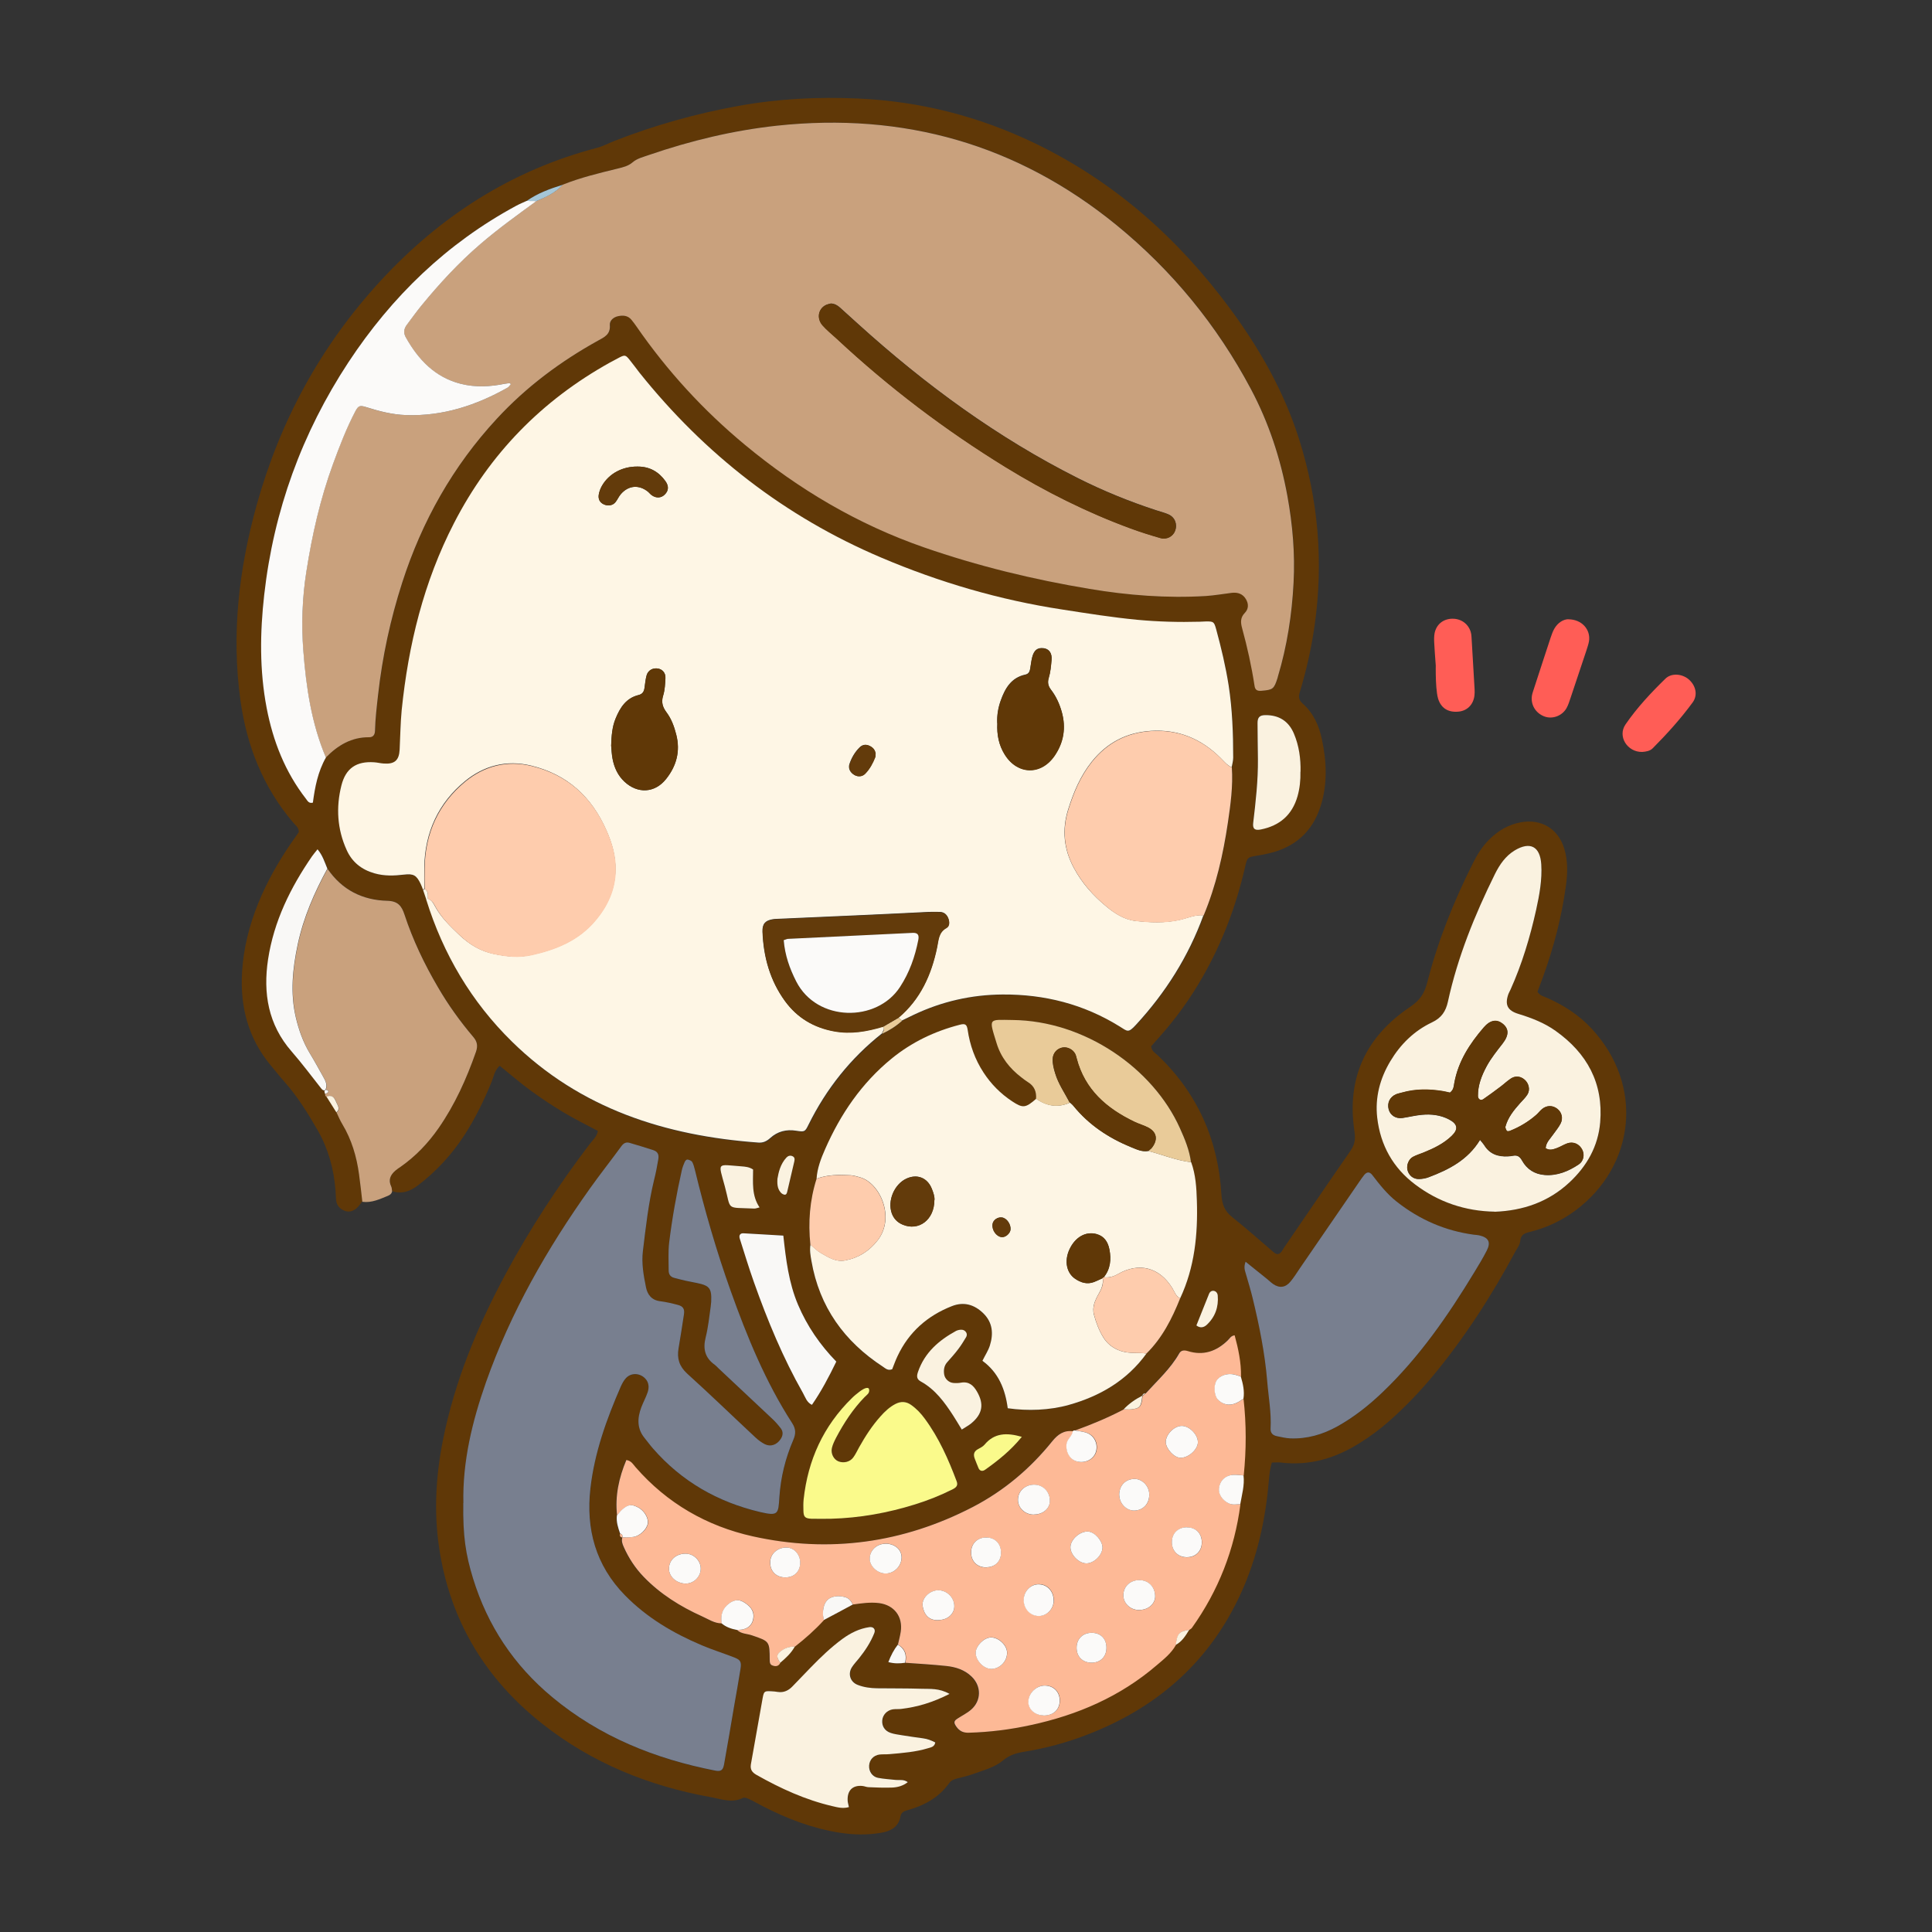 <?xml version="1.0" encoding="UTF-8"?><svg id="_レイヤー_3" xmlns="http://www.w3.org/2000/svg" viewBox="0 0 200 200"><rect x="0" y="0" width="200" height="200" fill="#333333" stroke="none"/><defs><style>.cls-1{fill:#f9f8f6;}.cls-2{fill:#ff5d56;}.cls-3{fill:#fbfaf9;}.cls-4{fill:#fef6e5;}.cls-5{fill:#787f8f;}.cls-6{fill:#faf2e0;}.cls-7{fill:#633b0b;}.cls-8{fill:#fdb996;}.cls-9{fill:#c9a17d;}.cls-10{fill:#fdf5e4;}.cls-11{fill:#603807;}.cls-12{fill:#a5c6d7;}.cls-13{fill:#feccad;}.cls-14{fill:#e9cb99;}.cls-15{fill:#fafa8b;}</style></defs><path class="cls-11" d="M37.48,124.39c-.14,.18-.26,.37-.42,.54-.38,.41-.85,.61-1.38,.41-.51-.19-.84-.57-.89-1.14-.03-.34-.04-.68-.06-1.02-.18-2.18-.74-4.24-1.83-6.15-1.02-1.77-2.09-3.51-3.46-5.05-.49-.55-.94-1.14-1.42-1.7-2.34-2.81-3.18-6.09-2.96-9.68,.15-2.46,.75-4.81,1.67-7.09,.88-2.17,2.02-4.19,3.33-6.12,.29-.42,.59-.84,.87-1.24,.02-.49-.35-.72-.59-1.01-3.11-3.66-4.8-7.94-5.45-12.64-.95-6.86-.16-13.59,1.68-20.22,2.43-8.73,6.65-16.5,12.8-23.18,6.17-6.71,13.57-11.48,22.45-13.8,.6-.16,1.15-.46,1.73-.69,4.18-1.64,8.49-2.85,12.91-3.65,4.1-.74,8.23-.95,12.39-.76,6.44,.29,12.55,1.86,18.34,4.66,8.2,3.97,14.8,9.84,20.18,17.14,3.05,4.13,5.56,8.56,7.12,13.49,1.98,6.27,2.52,12.66,1.61,19.17-.33,2.37-.85,4.69-1.54,6.97-.15,.5-.12,.84,.29,1.2,1.11,.98,1.69,2.27,1.99,3.69,.49,2.3,.6,4.61-.12,6.9-.84,2.67-2.66,4.29-5.37,4.92-.39,.09-.78,.17-1.17,.23-1.05,.17-1.06,.17-1.29,1.18-.92,4.01-2.35,7.81-4.4,11.39-1.27,2.23-2.76,4.29-4.47,6.21-.3,.33-.59,.67-.85,.96,.05,.55,.46,.71,.73,.98,4.08,3.92,6.21,8.74,6.54,14.36,.06,.98,.31,1.71,1.11,2.34,1.42,1.13,2.78,2.34,4.16,3.52,.17,.14,.32,.33,.61,.31,.34-.1,.45-.45,.64-.72,2.28-3.32,4.54-6.66,6.84-9.97,.46-.66,.53-1.24,.41-2.04-.83-5.5,1.19-9.79,5.77-12.86,.97-.65,1.47-1.36,1.76-2.49,1.09-4.3,2.74-8.41,4.73-12.37,.43-.87,.94-1.69,1.62-2.39,.94-.96,2.03-1.62,3.37-1.86,2.11-.37,3.84,.67,4.47,2.72,.39,1.28,.35,2.58,.17,3.88-.44,3.22-1.26,6.34-2.36,9.39-.19,.53-.4,1.06-.58,1.56,.26,.42,.67,.48,1.02,.64,1.73,.77,3.3,1.78,4.59,3.18,5.48,5.91,4.46,14.24-1.67,18.81-1.43,1.06-3.01,1.81-4.74,2.23-.53,.13-.94,.28-.99,.96-.03,.37-.31,.72-.5,1.07-2.45,4.56-5.24,8.9-8.55,12.89-1.38,1.66-2.88,3.22-4.5,4.65-.98,.87-2.03,1.64-3.14,2.33-2.49,1.55-5.15,2.33-8.1,1.97-.28-.03-.57,0-.92,0-.26,.84-.29,1.74-.38,2.63-.41,4.04-1.36,7.94-3.15,11.6-3.3,6.77-8.64,11.27-15.6,13.95-2.12,.82-4.31,1.41-6.56,1.77-.79,.13-1.48,.34-2.14,.89-.87,.73-2.02,1.01-3.08,1.4-.53,.19-1.09,.33-1.64,.46-.35,.08-.66,.21-.86,.5-1.08,1.51-2.61,2.32-4.34,2.8-.36,.1-.62,.23-.69,.62-.2,1.16-1.08,1.56-2.07,1.72-1.41,.23-2.83,.2-4.24-.02-2.83-.45-5.47-1.46-8-2.77-.45-.23-.89-.49-1.36-.71-.2-.09-.48-.2-.64-.12-1.14,.57-2.26,.11-3.34-.08-6.41-1.16-12.31-3.54-17.45-7.61-5.91-4.67-9.55-10.72-10.66-18.2-.56-3.74-.34-7.48,.4-11.18,1.21-6.07,3.55-11.71,6.46-17.13,2.53-4.71,5.45-9.17,8.68-13.43,.34-.45,.8-.82,.89-1.42-1.2-.64-2.43-1.24-3.59-1.94-1.17-.7-2.3-1.46-3.4-2.26-1.09-.8-2.11-1.69-3.17-2.54-.55,.48-.62,1.13-.85,1.69-.8,1.95-1.72,3.83-2.87,5.59-1.29,1.96-2.86,3.66-4.73,5.09-.84,.64-1.67,.93-2.68,.61-.03-.16-.02-.35-.09-.49-.34-.68-.1-1.2,.43-1.65,.17-.15,.37-.27,.55-.4,1.55-1.09,2.83-2.43,3.91-3.98,1.7-2.44,2.9-5.11,3.88-7.91,.21-.61,.14-1.05-.28-1.55-1.36-1.6-2.57-3.3-3.64-5.12-1.41-2.4-2.61-4.9-3.48-7.55-.29-.88-.67-1.39-1.77-1.42-2.57-.07-4.7-1.13-6.19-3.31-.27-.67-.49-1.37-1.01-1.98-.21,.27-.4,.48-.56,.71-2.25,3.25-3.97,6.73-4.56,10.68-.53,3.51,.01,6.76,2.44,9.54,1.08,1.24,2.06,2.56,3.08,3.85,.11,.14,.23,.23,.41,.14v-.02s-.1,.09-.1,.14c0,.1,.05,.19,.08,.28-.03,.13,.01,.22,.13,.27,.34,.54,.68,1.08,1.02,1.62,.2,.4,.37,.81,.59,1.19,.97,1.61,1.49,3.37,1.74,5.22,.13,.94,.23,1.89,.34,2.83Zm80.76,20.12v-.03c-.71,.37-1.37,.82-1.92,1.41-1.63,.86-3.32,1.56-5.05,2.19-.09-.02-.17,.01-.23,.08-.95-.12-1.58,.33-2.16,1.05-2.27,2.82-5,5.12-8.21,6.79-7.22,3.74-14.86,4.8-22.79,3.04-4.76-1.06-8.87-3.42-12.11-7.14-.25-.29-.44-.68-.97-.76-.76,1.84-1.18,3.74-.96,5.75-.09,.65,.11,1.25,.33,1.86-.04,.2-.02,.37,.22,.41h0c-.12,.35,0,.67,.14,.98,.51,1.15,1.19,2.19,2.07,3.1,1.73,1.78,3.79,3.06,6.03,4.08,.66,.3,1.28,.75,2.06,.73,.46,.38,1,.57,1.58,.68,.42,.43,1.03,.39,1.54,.56,1.82,.62,1.83,.59,1.84,2.56,0,.23,.02,.46,.26,.55,.34,.13,.65,.1,.84-.26,.58-.49,1.14-1,1.51-1.68,1.07-.84,2.09-1.73,3-2.74,1-.54,2-1.07,3.01-1.61,.9-.14,1.79-.27,2.7-.15,1.58,.19,2.5,1.4,2.25,2.99-.07,.44-.19,.88-.29,1.32-.41,.53-.71,1.1-.98,1.8,.64,.16,1.18,.14,1.72,.07,1.41,.11,2.83,.19,4.23,.33,.97,.1,1.89,.4,2.62,1.09,1.04,.99,1.03,2.51-.05,3.44-.42,.37-.94,.62-1.42,.93-.38,.24-.37,.43-.1,.82,.33,.47,.73,.64,1.3,.63,2.16-.06,4.29-.34,6.4-.79,4.84-1.05,9.28-2.96,13.06-6.21,.72-.62,1.49-1.22,1.97-2.08,.66-.35,1.03-.96,1.4-1.57,.09-.07,.2-.12,.26-.21,2.74-3.84,4.41-8.11,5.02-12.79,.17-.99,.46-1.96,.34-2.98,.27-2.65,.28-5.29-.02-7.94,.14-.79-.05-1.55-.27-2.3,.02-1.47-.28-2.87-.66-4.27-.39,.05-.52,.33-.71,.52-1.18,1.15-2.54,1.62-4.15,1.11-.37-.12-.69-.09-.88,.25-.9,1.58-2.25,2.79-3.45,4.12-.19,0-.3,.1-.34,.28ZM54.52,20.79c-.36,.17-.73,.31-1.07,.5-7.2,3.89-12.89,9.4-17.37,16.2-4.83,7.32-7.74,15.36-8.72,24.08-.44,3.9-.5,7.81,.25,11.69,.66,3.45,1.91,6.64,4.08,9.43,.16,.2,.29,.5,.71,.39,.2-1.61,.52-3.22,1.35-4.67,1.23-1.26,2.65-2.11,4.49-2.1,.42,0,.59-.28,.6-.67,.03-1.25,.18-2.49,.32-3.73,.44-3.96,1.28-7.83,2.5-11.62,2.04-6.36,5.25-12.05,9.8-16.96,3.03-3.28,6.57-5.91,10.47-8.08,.66-.36,1.29-.64,1.22-1.6-.03-.46,.37-.82,.86-.93,.52-.11,1.02-.06,1.39,.39,.18,.22,.34,.45,.51,.68,3.18,4.6,6.93,8.69,11.24,12.26,5.55,4.61,11.67,8.22,18.51,10.6,5.59,1.94,11.31,3.33,17.14,4.3,3.98,.67,8,.98,12.04,.74,.9-.05,1.8-.22,2.7-.33,.61-.07,1.13,.1,1.46,.66,.29,.49,.27,1.01-.12,1.42-.47,.48-.43,.99-.28,1.57,.54,1.97,.99,3.96,1.29,5.98,.06,.42,.27,.54,.72,.51,1.19-.09,1.29-.17,1.66-1.32,.02-.05,.03-.11,.04-.16,.95-3.17,1.45-6.42,1.62-9.71,.16-3.01-.1-6.01-.64-8.98-.71-3.88-1.93-7.59-3.78-11.07-3.51-6.6-8.15-12.28-13.95-17-10.25-8.35-22.01-11.66-35.11-10.26-4.52,.48-8.94,1.55-13.24,3.03-.59,.2-1.22,.34-1.7,.76-.45,.39-.98,.51-1.54,.65-1.92,.47-3.85,.93-5.7,1.67-1.31,.4-2.59,.87-3.73,1.67ZM123.31,120.32c-.16-1.25-.64-2.39-1.15-3.53-2.78-6.2-9.86-11.12-17.33-11.19-2.51-.02-2.46-.24-1.64,2.41,.44,1.44,1.35,2.6,2.55,3.52,.22,.17,.45,.35,.69,.5,.65,.4,.89,.99,.84,1.73-1.11,.97-1.38,1-2.49,.27-1.19-.79-2.18-1.79-2.97-2.99-.88-1.35-1.4-2.83-1.64-4.42-.08-.57-.25-.67-.81-.52-2.61,.67-4.99,1.81-7.08,3.52-3.09,2.52-5.27,5.72-6.86,9.35-.43,.98-.82,1.98-.89,3.07-.71,2.23-.88,4.51-.64,6.82-.1,.57,0,1.13,.1,1.69,.83,4.76,3.41,8.33,7.4,10.95,.27,.17,.52,.44,.96,.26,.18-.43,.35-.91,.56-1.37,1.17-2.49,3.08-4.17,5.62-5.16,1.25-.49,2.35-.16,3.27,.76,.96,.95,1.04,2.11,.66,3.32-.17,.53-.49,1.02-.77,1.58,1.68,1.22,2.37,2.98,2.62,4.91,2.06,.3,4.35,.21,6.31-.34,3.25-.91,6.05-2.54,8.06-5.33,1.63-1.62,2.65-3.61,3.49-5.72,1.5-3.2,1.84-6.61,1.72-10.08-.04-1.34-.12-2.71-.59-4.01Zm4.21-40.87c.06-.33,.16-.67,.16-1,0-2.5-.09-4.99-.47-7.47-.3-1.96-.76-3.89-1.29-5.81-.22-.8-.28-.83-1.03-.82-.23,0-.45,.02-.68,.03-2.16,.06-4.31,0-6.46-.2-2.6-.25-5.17-.66-7.75-1.06-6.49-1-12.74-2.83-18.76-5.38-9.96-4.23-18.27-10.69-25.02-19.14-.35-.44-.69-.9-1.04-1.35-.39-.49-.47-.5-.99-.25-.36,.17-.71,.36-1.05,.56-7.03,3.93-12.43,9.45-16.12,16.61-3.14,6.09-4.73,12.61-5.42,19.38-.14,1.35-.14,2.72-.21,4.08-.06,1.1-.52,1.51-1.64,1.43-.34-.02-.67-.11-1.01-.13-1.82-.12-2.93,.61-3.38,2.41-.56,2.26-.43,4.51,.54,6.66,.57,1.26,1.56,2.05,2.9,2.43,1.01,.28,2.01,.24,3.04,.13,1-.11,1.3,.08,1.73,.97,.1,.2,.17,.42,.25,.63,.12,.35,.23,.69,.35,1.04,1.75,5.62,4.67,10.55,8.87,14.68,7.07,6.95,15.87,9.76,25.52,10.45,.5,.04,.86-.14,1.21-.47,.76-.69,1.65-.92,2.68-.76,.89,.14,.92,.12,1.29-.63,1.84-3.71,4.36-6.87,7.61-9.45,.75-.35,1.45-.79,2.06-1.35,.41-.2,.81-.4,1.22-.59,2.91-1.38,5.98-2.08,9.19-2.1,4.34-.03,8.4,1,12.11,3.3,.84,.52,.88,.72,1.7-.16,3.07-3.33,5.44-7.08,6.99-11.34,1.29-3.08,2.02-6.32,2.51-9.61,.28-1.89,.53-3.79,.41-5.71ZM47.97,155.61c-.06,3.44,.24,5.33,1.01,7.81,1.51,4.9,4.23,8.99,8.19,12.28,4.93,4.09,10.66,6.39,16.87,7.61,.61,.12,.82-.04,.93-.67,.35-2.01,.69-4.02,1.04-6.03,.22-1.28,.46-2.56,.66-3.85,.11-.72-.01-.92-.67-1.17-1.11-.43-2.25-.79-3.34-1.25-2.95-1.25-5.66-2.84-7.94-5.16-3.06-3.12-4.07-6.87-3.59-11.09,.42-3.69,1.67-7.16,3.15-10.55,.13-.31,.3-.62,.53-.86,.54-.57,1.41-.55,1.97,.02,.41,.41,.44,.93,.28,1.43-.17,.54-.46,1.04-.66,1.57-.42,1.12-.47,2.21,.35,3.2,.29,.35,.55,.72,.85,1.06,2.97,3.41,6.68,5.54,11.08,6.58,1.91,.45,1.9,.2,2.01-1.54,.14-2.07,.63-4.03,1.44-5.92,.28-.65,.27-1.14-.11-1.73-2.76-4.27-4.67-8.94-6.37-13.7-1.47-4.11-2.68-8.31-3.71-12.55-.07-.27-.14-.55-.27-.79-.06-.12-.26-.19-.41-.24-.2-.06-.32,.11-.38,.26-.11,.26-.22,.52-.28,.8-.56,2.49-1.02,5-1.32,7.53-.11,.95-.05,1.93-.05,2.89,0,.38,.18,.65,.56,.75,.38,.1,.77,.2,1.15,.29,.55,.12,1.11,.21,1.66,.35,.78,.21,1.02,.52,1.04,1.33,0,.34,0,.68-.06,1.02-.16,1.06-.27,2.14-.52,3.18-.29,1.18-.06,2.11,.94,2.83,.14,.1,.25,.23,.37,.35,1.86,1.75,3.73,3.49,5.58,5.24,.33,.31,.64,.65,.9,1.01,.26,.36,.2,.75-.04,1.11-.39,.58-1.03,.8-1.63,.51-.35-.17-.68-.42-.96-.69-2.36-2.21-4.69-4.46-7.09-6.63-.82-.74-1.06-1.55-.88-2.58,.2-1.17,.38-2.35,.56-3.52,.09-.57-.08-.86-.64-1-.6-.15-1.21-.3-1.83-.38-.88-.11-1.3-.69-1.46-1.45-.25-1.22-.47-2.46-.32-3.72,.3-2.47,.56-4.95,1.16-7.38,.18-.71,.31-1.44,.44-2.16,.09-.5-.08-.79-.53-.93-.81-.27-1.62-.51-2.44-.75-.37-.11-.63,.03-.86,.35-1.07,1.47-2.19,2.89-3.25,4.37-4.44,6.22-8.2,12.8-10.75,20.03-1.44,4.08-2.45,8.26-2.35,12.55Zm80.98-24.98c-.21,.57-.07,.88,.02,1.21,.25,.87,.51,1.74,.73,2.62,.69,2.81,1.25,5.64,1.49,8.52,.14,1.63,.44,3.26,.35,4.91-.03,.48,.25,.72,.69,.8,.44,.08,.89,.2,1.34,.22,1.74,.06,3.36-.4,4.88-1.24,1.7-.94,3.2-2.13,4.61-3.47,3.86-3.67,6.84-8,9.59-12.52,.44-.73,.88-1.46,1.27-2.21,.45-.87,.18-1.36-.8-1.58-.17-.04-.34-.04-.51-.06-2.99-.4-5.65-1.56-8.02-3.43-1-.79-1.76-1.76-2.52-2.75-.27-.35-.56-.35-.83-.02-.18,.22-.34,.45-.5,.69-2.05,2.99-4.1,5.98-6.16,8.97-.32,.47-.62,.95-.98,1.39-.52,.63-1.15,.7-1.8,.25-.23-.16-.43-.37-.65-.54-.7-.56-1.4-1.12-2.19-1.76Zm25.78-5.19c2.95-.1,5.58-1.01,7.75-3.04,1.8-1.68,2.98-3.73,3.18-6.22,.34-4.05-1.36-7.15-4.61-9.46-1.16-.83-2.49-1.34-3.85-1.76-1.15-.35-1.43-.96-1.04-2.06,.06-.16,.15-.31,.22-.46,1.19-2.65,2.01-5.42,2.65-8.25,.35-1.55,.64-3.12,.53-4.72-.12-1.85-1.15-2.4-2.74-1.44-.96,.58-1.57,1.46-2.05,2.44-2.1,4.23-3.86,8.59-4.87,13.21-.22,1.02-.67,1.69-1.66,2.16-1.84,.87-3.25,2.27-4.3,4.01-1.08,1.8-1.61,3.76-1.36,5.86,.33,2.84,1.65,5.18,3.93,6.91,2.42,1.83,5.19,2.76,8.23,2.81Zm-56.41,49.9c-1.07-.6-2-.5-2.9-.53-1.53-.05-3.07-.04-4.6-.05-.69,0-1.37-.1-2-.35-.77-.3-1.03-1.14-.6-1.83,.21-.33,.49-.62,.74-.93,.64-.8,1.2-1.66,1.58-2.61,.15-.38-.09-.67-.51-.61-1.04,.15-1.94,.6-2.78,1.21-1.2,.87-2.26,1.9-3.29,2.96-.63,.65-1.26,1.31-1.89,1.96-.42,.43-.9,.68-1.52,.58-.22-.03-.45-.05-.68-.07-.7-.04-.76-.02-.89,.7-.42,2.29-.81,4.58-1.22,6.87-.1,.54,.14,.84,.59,1.09,2.48,1.4,5.05,2.58,7.84,3.23,.55,.13,1.1,.28,1.72,.1-.05-.23-.12-.44-.13-.66-.06-1.06,.5-1.63,1.51-1.53,.22,.02,.44,.12,.67,.13,.79,.03,1.59,.06,2.38,.04,.59-.02,1.15-.16,1.66-.56-.44-.32-.85-.19-1.23-.23-.62-.06-1.25-.09-1.86-.22-.59-.12-.95-.68-.91-1.27,.04-.6,.46-1.06,1.07-1.14,.34-.04,.68-.01,1.02-.04,1.36-.12,2.72-.22,4.03-.62,.3-.09,.65-.15,.73-.59-.4-.2-.81-.37-1.27-.43-.73-.09-1.46-.2-2.19-.32-.39-.06-.79-.11-1.16-.24-.62-.22-.92-.71-.87-1.3,.05-.57,.49-1.04,1.09-1.14,.28-.04,.57,0,.85-.04,1.7-.2,3.3-.68,5.05-1.57Zm-12.28-18.12c2.97-.08,5.85-.61,8.68-1.48,1.35-.42,2.66-.94,3.93-1.58,.34-.17,.55-.39,.4-.8-.86-2.29-1.83-4.51-3.3-6.49-.41-.55-.87-1.04-1.43-1.44-.52-.36-1.06-.37-1.6-.1-.62,.31-1.11,.78-1.56,1.29-.87,.98-1.57,2.07-2.22,3.21-.19,.34-.37,.71-.59,1.03-.33,.47-.98,.63-1.52,.43-.5-.19-.84-.81-.7-1.4,.09-.38,.26-.75,.45-1.09,.8-1.5,1.73-2.92,2.92-4.16,.22-.23,.56-.4,.48-.82-.05-.26-.46-.17-.99,.24-.27,.21-.53,.42-.78,.66-2.96,2.88-4.57,6.42-5.01,10.51-.04,.39-.04,.79-.02,1.19,.02,.61,.17,.78,.83,.8,.68,.03,1.36,0,2.04,0Zm.54-16.28c-1.68-1.73-3.02-3.67-3.96-5.89-.96-2.27-1.26-4.67-1.52-7.15-1.42-.08-2.77-.17-4.13-.24-.34-.02-.5,.2-.38,.55,.48,1.51,.95,3.03,1.47,4.52,1.4,3.96,3,7.83,5.08,11.48,.24,.43,.39,.94,.92,1.21,.97-1.4,1.76-2.9,2.53-4.49Zm48.04-61.06c.03-1.34-.14-2.68-.69-3.96-.55-1.29-1.54-1.91-2.94-1.9-.59,0-.82,.22-.82,.81,0,1.25,.03,2.49,.04,3.74,.02,2.22-.23,4.41-.49,6.61-.08,.66,.21,.8,.78,.68,1.95-.39,3.25-1.49,3.81-3.44,.24-.83,.32-1.67,.3-2.55Zm-35.05,68.13c.42-.27,.72-.43,.98-.64,1.17-.97,1.35-2,.6-3.29-.36-.63-.83-1.07-1.64-.93-.28,.05-.57,.06-.84,.03-.45-.05-.85-.43-.92-.88-.07-.46-.01-.9,.32-1.27,.38-.42,.76-.85,1.1-1.3,.31-.4,.58-.84,.84-1.27,.12-.2,.12-.43-.07-.62-.18-.18-.4-.19-.63-.15-.11,.02-.23,.04-.32,.1-1.79,.98-3.27,2.24-3.95,4.25-.15,.43-.15,.75,.29,.99,1.49,.83,2.46,2.15,3.36,3.54,.27,.42,.53,.86,.89,1.45Zm-21.61-26.95c-.4-.26-.8-.3-1.19-.32-2.6-.18-2.42-.49-1.73,2.06,.69,2.57,.04,2.17,3.04,2.31,.16,0,.32-.07,.56-.12-.84-1.24-.67-2.62-.67-3.93Zm27.82,27.68c-1.59-.46-2.86-.4-3.87,.82-.17,.21-.46,.34-.7,.47-.43,.25-.46,.6-.29,1.01,.13,.32,.24,.64,.38,.95,.13,.29,.41,.35,.69,.15,1.33-.96,2.62-1.96,3.79-3.4Zm-25.29-26.71c-.05,.73,.07,1.15,.41,1.49,.08,.07,.18,.14,.29,.15,.21,.04,.27-.14,.31-.29,.25-1.04,.49-2.08,.73-3.12,.05-.22,.09-.45-.18-.57-.23-.11-.46-.04-.62,.13-.66,.69-.83,1.57-.94,2.21Zm43.36,15.19c.4,.31,.78,.21,1.08-.07,.87-.82,1.23-1.85,1.13-3.03-.02-.24-.18-.44-.4-.48-.23-.04-.42,.09-.51,.33-.43,1.09-.87,2.17-1.3,3.25Z"/><path class="cls-9" d="M33.8,113.53c-.12-.05-.16-.14-.13-.27,.11-.08,.31-.15,.32-.24,.02-.16-.14-.22-.3-.18,0,0,.01,.02,.01,.02,.26-.54,0-.98-.25-1.42-.44-.79-.87-1.58-1.34-2.35-.71-1.17-1.16-2.44-1.47-3.76-.59-2.53-.33-5.05,.2-7.54,.59-2.78,1.71-5.37,3.07-7.85,1.48,2.18,3.62,3.25,6.19,3.31,1.1,.03,1.48,.54,1.77,1.42,.87,2.65,2.07,5.15,3.48,7.55,1.06,1.82,2.28,3.52,3.64,5.12,.42,.49,.49,.94,.28,1.55-.98,2.79-2.18,5.47-3.88,7.91-1.08,1.55-2.36,2.89-3.91,3.98-.19,.13-.38,.25-.55,.4-.52,.45-.76,.97-.43,1.65,.07,.14,.06,.33,.09,.49-.04,.24-.2,.37-.41,.46-.86,.35-1.7,.76-2.67,.63-.11-.94-.21-1.89-.34-2.83-.25-1.85-.77-3.61-1.74-5.22-.23-.38-.4-.79-.59-1.19,.43-.36,.14-.71-.01-1.05-.13-.3-.25-.64-.68-.65-.11,0-.22,.05-.33,.08Z"/><path class="cls-2" d="M162.35,64.11c1.42,0,2.34,1.09,2.14,2.29-.06,.33-.18,.65-.28,.98-.53,1.61-1.07,3.22-1.61,4.82-.13,.37-.24,.76-.43,1.1-.47,.83-1.5,1.19-2.34,.85-.89-.36-1.4-1.23-1.24-2.17,.04-.22,.12-.43,.19-.65,.58-1.77,1.15-3.55,1.74-5.32,.11-.32,.22-.65,.39-.94,.37-.63,.93-.96,1.45-.97Z"/><path class="cls-2" d="M148.63,68.9c-.07-.99-.13-1.67-.16-2.35-.02-.34-.02-.69,.04-1.01,.19-.91,.89-1.47,1.81-1.49,.91-.02,1.67,.51,1.93,1.37,.05,.16,.07,.33,.08,.5,.11,1.81,.22,3.63,.32,5.44,.01,.23,.01,.46-.02,.68-.13,.94-.78,1.56-1.68,1.63-1.05,.09-1.78-.37-2.08-1.35-.11-.38-.14-.78-.18-1.17-.04-.45-.05-.91-.06-1.36-.01-.4,0-.79,0-.88Z"/><path class="cls-2" d="M170.01,77.84c-1.54,.04-2.6-1.61-1.73-2.86,1.19-1.73,2.63-3.27,4.13-4.73,.62-.6,1.69-.5,2.36,.04,.76,.62,1.03,1.64,.45,2.43-1.24,1.69-2.65,3.25-4.13,4.74-.29,.29-.7,.35-1.08,.38Z"/><path class="cls-4" d="M43.8,92.14c-.08-.21-.15-.43-.25-.63-.43-.9-.73-1.09-1.73-.97-1.02,.12-2.02,.16-3.04-.13-1.35-.38-2.34-1.17-2.9-2.43-.97-2.14-1.11-4.4-.54-6.66,.45-1.8,1.56-2.53,3.38-2.41,.34,.02,.67,.11,1.01,.13,1.12,.08,1.58-.33,1.64-1.43,.07-1.36,.08-2.72,.21-4.08,.69-6.77,2.28-13.29,5.42-19.38,3.69-7.17,9.08-12.69,16.12-16.61,.35-.19,.7-.38,1.05-.56,.51-.25,.6-.23,.99,.25,.36,.44,.69,.9,1.04,1.35,6.76,8.45,15.06,14.91,25.02,19.14,6.02,2.56,12.27,4.39,18.76,5.38,2.58,.4,5.15,.81,7.75,1.06,2.15,.2,4.3,.26,6.46,.2,.23,0,.45-.03,.68-.03,.75,0,.81,.02,1.03,.82,.52,1.91,.98,3.84,1.29,5.81,.38,2.48,.47,4.97,.47,7.47,0,.33-.1,.67-.16,1-.48-.21-.8-.63-1.16-.98-1.99-1.98-4.38-2.97-7.2-2.79-2.49,.16-4.52,1.19-6.11,3.17-1.2,1.5-1.9,3.19-2.46,4.98-.65,2.1-.45,4.09,.59,6.03,.84,1.58,2.01,2.88,3.37,4,.87,.72,1.87,1.36,3.01,1.49,1.51,.17,3.04,.24,4.56-.1,.82-.18,1.61-.57,2.48-.48-1.55,4.26-3.92,8.01-6.99,11.34-.81,.88-.86,.68-1.7,.16-3.71-2.3-7.77-3.33-12.11-3.3-3.21,.02-6.28,.72-9.19,2.1-.41,.19-.81,.39-1.22,.59-.13-.1-.25-.2-.38-.3,2.29-1.91,3.43-4.46,4.01-7.31,.16-.76,.14-1.53,.98-2,.35-.19,.32-.7,.13-1.09-.16-.33-.43-.53-.8-.54-.4-.02-.79,0-1.19,0-2.15,.1-4.31,.22-6.46,.31-3,.14-6.01,.26-9.01,.4-.23,.01-.46,.01-.68,.05-.76,.13-1.07,.48-1.04,1.29,.1,2.6,.77,5.04,2.33,7.17,1.26,1.72,2.95,2.74,5.08,3.12,1.74,.32,3.38,.03,5.02-.47,.34,.26-.03,.47-.05,.7-3.25,2.57-5.77,5.73-7.61,9.45-.37,.75-.4,.77-1.29,.63-1.02-.16-1.92,.07-2.68,.76-.36,.32-.71,.5-1.21,.47-9.65-.7-18.45-3.51-25.52-10.45-4.2-4.12-7.12-9.06-8.87-14.68,.05-.04,.1-.09,.15-.13,.42,.14,.59,.5,.78,.85,.64,1.16,1.6,2.06,2.54,2.96,1.01,.95,2.18,1.65,3.54,1.92,1.26,.26,2.5,.4,3.84,.11,2.57-.57,4.87-1.5,6.6-3.54,1.28-1.51,2.08-3.21,2.13-5.24,.03-1.45-.35-2.78-.93-4.1-1.53-3.49-4.03-5.8-7.78-6.72-2.57-.63-4.91,0-6.86,1.6-2.76,2.26-4.16,5.31-4.22,8.92-.01,.74,0,1.48,0,2.21-.05,.04-.11,.08-.16,.12Zm59.44-17.27c-.06,1.16,.15,2.26,.77,3.24,1.32,2.1,3.75,2.16,5.16,.11,.95-1.39,1.19-2.91,.74-4.53-.23-.82-.58-1.6-1.1-2.28-.3-.39-.4-.75-.25-1.25,.18-.59,.24-1.22,.29-1.84,.07-.73-.26-1.17-.85-1.23-.62-.06-.97,.21-1.16,.97-.09,.38-.13,.78-.2,1.17-.05,.3-.17,.53-.5,.6-1.46,.31-2.1,1.42-2.55,2.69-.27,.75-.4,1.53-.36,2.33Zm-39.97,2.36c.03,.32,.04,.83,.14,1.33,.17,.9,.55,1.72,1.23,2.36,1.36,1.27,3.14,1.19,4.3-.27,1.08-1.35,1.5-2.88,1.06-4.6-.21-.83-.5-1.63-1.01-2.31-.4-.54-.56-1.04-.35-1.72,.18-.58,.21-1.22,.24-1.84,.03-.52-.3-.89-.76-.97-.53-.1-1.04,.17-1.19,.71-.12,.43-.15,.89-.22,1.33-.06,.36-.21,.6-.61,.7-1.29,.31-1.92,1.3-2.38,2.44-.35,.85-.42,1.75-.46,2.85Zm2.74-28.93c-1.55-.03-2.95,.71-3.69,1.98-.17,.28-.29,.62-.34,.94-.06,.41,.08,.77,.5,.98,.43,.21,.94,.14,1.23-.21,.21-.26,.34-.59,.56-.84,.79-.91,1.88-1,2.82-.24,.13,.11,.23,.25,.37,.35,.47,.34,1,.31,1.37-.08,.39-.4,.42-.86,.05-1.38-.7-.98-1.65-1.51-2.87-1.5Zm24.62,29.74c-.04-.45-.31-.71-.71-.87-.36-.15-.69-.05-.94,.2-.49,.48-.83,1.07-1.05,1.72-.15,.45,.07,.88,.52,1.14,.36,.2,.79,.17,1.09-.13,.49-.49,.8-1.09,1.05-1.72,.04-.1,.02-.22,.02-.34Z"/><path class="cls-9" d="M58.25,19.12c1.85-.74,3.77-1.2,5.7-1.67,.56-.14,1.09-.26,1.54-.65,.48-.41,1.11-.55,1.7-.76,4.31-1.48,8.72-2.54,13.24-3.03,13.1-1.4,24.86,1.92,35.11,10.26,5.79,4.72,10.44,10.4,13.95,17,1.85,3.48,3.07,7.19,3.78,11.07,.54,2.97,.8,5.96,.64,8.98-.17,3.29-.67,6.54-1.62,9.71-.02,.05-.03,.11-.04,.16-.37,1.14-.47,1.22-1.66,1.32-.45,.04-.66-.09-.72-.51-.31-2.02-.75-4.01-1.29-5.98-.16-.58-.19-1.09,.28-1.57,.4-.41,.41-.93,.12-1.42-.32-.55-.84-.73-1.46-.66-.9,.11-1.8,.27-2.7,.33-4.04,.24-8.06-.07-12.04-.74-5.83-.97-11.55-2.36-17.14-4.3-6.84-2.38-12.95-5.99-18.51-10.6-4.31-3.57-8.06-7.66-11.24-12.26-.16-.23-.33-.46-.51-.68-.37-.46-.87-.5-1.39-.39-.49,.1-.9,.46-.86,.93,.07,.96-.56,1.24-1.22,1.6-3.9,2.16-7.44,4.8-10.47,8.08-4.55,4.91-7.75,10.6-9.8,16.96-1.22,3.79-2.06,7.66-2.5,11.62-.14,1.24-.29,2.48-.32,3.73-.01,.39-.18,.67-.6,.67-1.83-.02-3.25,.83-4.49,2.1-1.5-3.54-2.05-7.29-2.34-11.07-.21-2.71-.1-5.44,.31-8.14,.59-3.81,1.44-7.56,2.77-11.19,.68-1.86,1.39-3.72,2.32-5.47,.3-.56,.45-.62,1.09-.41,1.35,.43,2.71,.78,4.15,.83,3.8,.13,7.26-1,10.52-2.85,.13-.08,.22-.23,.33-.36-.07-.05-.11-.1-.15-.1-.17,.02-.33,.04-.5,.07-1.52,.31-3.05,.38-4.55,0-2.66-.67-4.38-2.49-5.67-4.79-.24-.43-.23-.87,.07-1.28,.51-.68,1-1.37,1.54-2.03,1.87-2.28,3.86-4.44,6.11-6.37,1.85-1.59,3.83-3.01,5.8-4.45,.99-.42,1.97-.86,2.71-1.68Zm27.74,12.3c-.11,.03-.28,.06-.43,.12-.83,.36-1.06,1.38-.41,2.13,.44,.51,.99,.93,1.49,1.4,5.37,5.01,11.2,9.42,17.45,13.27,4.12,2.53,8.42,4.69,12.97,6.36,1.01,.37,2.04,.7,3.07,.99,.66,.19,1.31-.17,1.52-.75,.26-.69-.03-1.41-.7-1.7-.42-.18-.86-.29-1.29-.43-2.75-.9-5.43-1.99-8.02-3.29-8.38-4.21-15.86-9.7-22.79-15.97-.63-.57-1.26-1.15-1.89-1.71-.26-.23-.54-.41-.96-.43Z"/><path class="cls-5" d="M47.97,155.61c-.1-4.29,.91-8.46,2.35-12.55,2.55-7.22,6.32-13.81,10.75-20.03,1.05-1.48,2.18-2.9,3.25-4.37,.23-.32,.49-.46,.86-.35,.81,.24,1.63,.48,2.44,.75,.45,.15,.61,.43,.53,.93-.12,.73-.26,1.45-.44,2.16-.59,2.43-.86,4.91-1.16,7.38-.15,1.25,.07,2.49,.32,3.72,.15,.76,.58,1.34,1.46,1.45,.62,.08,1.23,.22,1.83,.38,.56,.14,.73,.43,.64,1-.18,1.17-.36,2.35-.56,3.52-.17,1.02,.07,1.83,.88,2.58,2.4,2.17,4.72,4.42,7.09,6.63,.29,.27,.61,.51,.96,.69,.6,.3,1.24,.07,1.63-.51,.25-.36,.3-.76,.04-1.11-.27-.36-.57-.7-.9-1.01-1.86-1.75-3.72-3.5-5.58-5.24-.12-.12-.24-.25-.37-.35-1.01-.71-1.24-1.65-.94-2.83,.26-1.04,.37-2.12,.52-3.18,.05-.34,.07-.68,.06-1.02-.02-.81-.26-1.12-1.04-1.33-.55-.14-1.11-.23-1.66-.35-.39-.09-.77-.19-1.15-.29-.38-.1-.56-.37-.56-.75,0-.96-.06-1.94,.05-2.89,.31-2.53,.76-5.04,1.32-7.53,.06-.27,.17-.54,.28-.8,.07-.15,.18-.32,.38-.26,.15,.04,.34,.12,.41,.24,.13,.24,.2,.52,.27,.79,1.03,4.25,2.24,8.44,3.71,12.55,1.7,4.76,3.61,9.43,6.37,13.7,.38,.59,.39,1.09,.11,1.73-.81,1.88-1.3,3.84-1.44,5.92-.11,1.74-.09,1.99-2.01,1.54-4.39-1.04-8.11-3.17-11.08-6.58-.3-.34-.56-.71-.85-1.06-.82-.99-.77-2.08-.35-3.2,.2-.53,.48-1.03,.66-1.57,.16-.5,.13-1.02-.28-1.43-.56-.56-1.44-.59-1.97-.02-.23,.24-.39,.56-.53,.86-1.48,3.39-2.73,6.86-3.15,10.55-.48,4.21,.53,7.97,3.59,11.09,2.28,2.32,4.99,3.91,7.94,5.16,1.09,.46,2.23,.82,3.34,1.25,.65,.25,.78,.45,.67,1.17-.2,1.29-.44,2.57-.66,3.85-.34,2.01-.68,4.02-1.04,6.03-.11,.63-.32,.79-.93,.67-6.22-1.22-11.94-3.51-16.87-7.61-3.96-3.29-6.68-7.38-8.19-12.28-.76-2.48-1.06-4.37-1.01-7.81Z"/><path class="cls-8" d="M92.95,170.26c.1-.44,.22-.88,.29-1.32,.25-1.58-.67-2.79-2.25-2.99-.91-.11-1.8,.02-2.7,.15-.17-.36-.41-.66-.81-.77-.43-.11-.88-.13-1.31,0-.64,.2-.98,.79-.97,1.73,0,.22,.06,.44,.09,.66-.92,1.01-1.93,1.9-3,2.74-.59-.01-1.11,.18-1.56,.56-.35,.3-.33,.57,.05,1.12-.19,.37-.5,.4-.84,.26-.24-.09-.26-.33-.26-.55-.01-1.96-.02-1.94-1.84-2.56-.51-.18-1.12-.14-1.54-.56,.23-.02,.46-.01,.68-.07,.62-.16,.97-.6,1.03-1.21,.08-.79-.44-1.26-1.04-1.62-.49-.29-.98-.19-1.44,.13-.73,.52-.96,1.23-.8,2.09-.78,.01-1.4-.44-2.06-.73-2.24-1.01-4.31-2.3-6.03-4.08-.88-.91-1.56-1.95-2.07-3.1-.14-.31-.26-.63-.14-.99,.39-.01,.78,0,1.17-.05,.68-.1,1.42-.83,1.48-1.42,.06-.57-.38-1.3-.98-1.62-.69-.37-1.06-.33-1.67,.2-.21,.18-.37,.42-.55,.63-.23-2.02,.19-3.92,.96-5.75,.53,.08,.71,.47,.97,.76,3.25,3.72,7.35,6.08,12.11,7.14,7.93,1.76,15.57,.7,22.79-3.04,3.21-1.67,5.94-3.97,8.21-6.79,.58-.72,1.21-1.17,2.16-1.05-.05,.52-.58,.8-.65,1.34-.1,.85,.36,1.63,1.14,1.8,.83,.19,1.66-.24,1.9-.98,.27-.85-.16-1.75-1.02-2.02-.37-.12-.76-.15-1.15-.22,1.73-.63,3.42-1.33,5.05-2.19,.27,0,.54,.02,.81,0,.88-.1,1.01-.28,1.12-1.41,0,0,0,.03,0,.03,.11-.09,.23-.19,.34-.28,1.2-1.33,2.55-2.54,3.45-4.12,.19-.34,.51-.36,.88-.25,1.62,.51,2.98,.03,4.15-1.11,.2-.19,.32-.47,.71-.52,.38,1.39,.68,2.8,.66,4.27-.21-.07-.42-.14-.64-.2-.75-.19-1.57,.09-1.9,.65-.29,.5-.22,1.5,.13,1.9,.5,.57,1.23,.72,1.96,.38,.25-.12,.48-.29,.71-.43,.3,2.65,.29,5.29,.02,7.94-.33-.03-.67-.08-1-.07-.88,.04-1.47,.59-1.55,1.43-.06,.61,.4,1.27,1.06,1.55,.38,.16,.77,.07,1.15,.07-.61,4.68-2.28,8.95-5.02,12.79-.06,.09-.17,.14-.26,.21-1.08,.19-1.24,.37-1.4,1.57-.48,.86-1.24,1.46-1.97,2.08-3.79,3.26-8.22,5.17-13.06,6.21-2.11,.46-4.24,.73-6.4,.79-.57,.02-.97-.16-1.3-.63-.27-.39-.28-.57,.1-.82,.47-.31,.99-.56,1.42-.93,1.08-.93,1.09-2.45,.05-3.44-.73-.7-1.65-.99-2.62-1.09-1.41-.15-2.82-.23-4.23-.33,.19-.8,0-1.44-.74-1.87Zm14.07-13.47c.9,0,1.61-.57,1.65-1.34,.06-.97-.66-1.75-1.63-1.75-.93,0-1.66,.66-1.67,1.54-.01,.86,.72,1.56,1.64,1.56Zm15.16-5.88c.78,.03,1.73-.76,1.82-1.51,.09-.81-.85-1.81-1.69-1.79-.78,.02-1.64,.9-1.63,1.67,0,.69,.85,1.6,1.5,1.63Zm-8.05,9.32c.02-.69-.76-1.6-1.44-1.68-.84-.09-1.87,.79-1.88,1.61-.01,.77,.85,1.66,1.63,1.68,.77,.02,1.66-.83,1.69-1.61Zm3.77,6.44c.97,.01,1.73-.65,1.68-1.48-.05-.94-.69-1.59-1.6-1.61-.95-.02-1.66,.62-1.69,1.51-.03,.85,.7,1.58,1.61,1.59Zm-2.03-11.85c.03,.88,.8,1.61,1.64,1.55,.91-.07,1.5-.76,1.46-1.72-.03-.88-.8-1.62-1.64-1.55-.91,.07-1.5,.77-1.47,1.72Zm-6.78,10.84c0-.93-.65-1.65-1.52-1.67-.85-.02-1.57,.71-1.58,1.61-.01,.92,.66,1.65,1.53,1.67,.85,.02,1.57-.72,1.58-1.62Zm-17.42-5.86c-.91,0-1.63,.69-1.63,1.55,0,.81,.83,1.56,1.69,1.53,.86-.02,1.58-.75,1.61-1.62,.03-.84-.7-1.47-1.67-1.47Zm16.35,17.78c.99,.02,1.65-.55,1.7-1.45,.05-.93-.58-1.62-1.5-1.65-.9-.03-1.74,.78-1.75,1.67,0,.79,.66,1.4,1.56,1.42Zm-5.45-4.82c.93,.02,1.72-.78,1.69-1.71-.02-.78-.92-1.59-1.71-1.55-.7,.04-1.51,.86-1.54,1.55-.03,.79,.79,1.69,1.56,1.7Zm-5.35-5.05c.88-.03,1.56-.63,1.57-1.4,.01-.93-.79-1.72-1.71-1.68-.87,.03-1.69,.84-1.57,1.63,.12,.75,.53,1.55,1.71,1.46Zm-26.3-3.78c.87,.04,1.63-.7,1.62-1.56,0-.8-.67-1.49-1.48-1.53-1.02-.06-1.8,.61-1.81,1.54-.01,.81,.75,1.51,1.67,1.55Zm51.97-5.82c-.96,0-1.6,.65-1.57,1.61,.03,.87,.65,1.48,1.53,1.49,.95,.01,1.6-.65,1.57-1.61-.03-.88-.64-1.47-1.52-1.48Zm-20.75,4.14c.88-.03,1.48-.64,1.48-1.52,0-.96-.66-1.6-1.62-1.56-.86,.03-1.48,.66-1.48,1.53,0,.95,.65,1.59,1.62,1.56Zm12.4,8.36c.01-.98-.62-1.61-1.59-1.58-.87,.02-1.49,.64-1.5,1.51-.02,.96,.63,1.6,1.6,1.58,.89-.02,1.48-.62,1.49-1.51Zm-33.2-7.32c.88-.02,1.48-.62,1.49-1.5,.01-.87-.62-1.58-1.42-1.59-.94,0-1.68,.66-1.69,1.53,0,.95,.65,1.58,1.61,1.56Z"/><path class="cls-10" d="M118.69,140.11c-2.02,2.79-4.81,4.42-8.06,5.33-1.96,.55-4.25,.64-6.31,.34-.25-1.93-.94-3.69-2.62-4.91,.28-.57,.6-1.05,.77-1.58,.38-1.21,.3-2.37-.66-3.32-.93-.92-2.03-1.25-3.27-.76-2.53,.99-4.45,2.68-5.62,5.16-.22,.46-.39,.94-.56,1.37-.44,.18-.69-.08-.96-.26-4-2.61-6.58-6.19-7.4-10.95-.1-.56-.2-1.12-.1-1.69,.35,.29,.67,.63,1.05,.85,.78,.45,1.56,.97,2.53,.79,1.39-.26,2.5-.96,3.38-2.09,1.84-2.36,.24-5.95-1.84-6.52-.32-.09-.65-.19-.98-.21-1.19-.06-2.37-.07-3.51,.36,.07-1.09,.46-2.1,.89-3.07,1.59-3.62,3.77-6.82,6.86-9.35,2.09-1.71,4.47-2.85,7.08-3.52,.55-.14,.72-.05,.81,.52,.23,1.59,.76,3.07,1.64,4.42,.78,1.2,1.77,2.2,2.97,2.99,1.11,.73,1.38,.7,2.49-.27,1.09,.77,2.25,.96,3.5,.4,.12,.11,.26,.22,.36,.35,1.6,1.97,3.65,3.32,5.97,4.27,.57,.23,1.13,.51,1.78,.39,1.48,.39,2.9,.98,4.43,1.16,.47,1.29,.55,2.66,.59,4.01,.11,3.47-.23,6.88-1.73,10.08-.45-.21-.58-.67-.81-1.05-1.33-2.16-3.45-2.72-5.65-1.45-.47,.27-.93,.38-1.45,.32,.69-.86,.78-1.85,.58-2.88-.14-.75-.52-1.37-1.33-1.59-1.12-.31-2.22,.32-2.81,1.6-.54,1.18-.31,2.42,.61,3.04,.58,.39,1.22,.59,1.92,.33,.31-.12,.62-.27,.92-.41,.08,.58-.1,1.07-.39,1.58-.38,.67-.74,1.4-.51,2.23,.22,.81,.52,1.61,.96,2.32,.42,.68,1.01,1.14,1.81,1.41,.89,.3,1.78,.15,2.66,.26Zm-21.96-15.88c.03-.34-.11-.78-.28-1.19-.46-1.14-1.53-1.54-2.63-1.03-1.25,.59-1.96,2.28-1.51,3.58,.2,.56,.58,.95,1.13,1.18,1.66,.7,3.28-.5,3.28-2.54Zm7.88,3.05c.05-.55-.38-1.17-.87-1.25-.45-.07-.93,.25-.99,.67-.1,.61,.37,1.29,.93,1.36,.4,.05,.89-.37,.93-.78Z"/><path class="cls-5" d="M128.95,130.62c.79,.63,1.49,1.19,2.19,1.76,.22,.18,.42,.38,.65,.54,.65,.45,1.28,.38,1.8-.25,.36-.43,.66-.92,.98-1.39,2.05-2.99,4.1-5.98,6.16-8.97,.16-.23,.32-.47,.5-.69,.28-.33,.56-.33,.83,.02,.76,.99,1.52,1.96,2.52,2.75,2.37,1.87,5.03,3.03,8.02,3.43,.17,.02,.34,.02,.51,.06,.98,.22,1.25,.7,.8,1.58-.39,.76-.83,1.49-1.27,2.21-2.74,4.52-5.73,8.85-9.59,12.52-1.41,1.34-2.91,2.52-4.61,3.47-1.52,.84-3.13,1.31-4.88,1.24-.45-.02-.89-.13-1.34-.22-.44-.08-.72-.32-.69-.8,.09-1.65-.22-3.28-.35-4.91-.24-2.88-.81-5.71-1.49-8.52-.21-.88-.48-1.75-.73-2.62-.09-.32-.23-.64-.02-1.21Z"/><path class="cls-6" d="M154.73,125.43c-3.04-.05-5.8-.98-8.23-2.81-2.29-1.72-3.6-4.06-3.93-6.91-.24-2.1,.28-4.06,1.36-5.86,1.04-1.74,2.46-3.14,4.3-4.01,.99-.47,1.44-1.14,1.66-2.16,1.01-4.63,2.78-8.98,4.87-13.21,.49-.98,1.09-1.86,2.05-2.44,1.59-.95,2.62-.41,2.74,1.44,.1,1.6-.19,3.17-.53,4.72-.63,2.83-1.46,5.6-2.65,8.25-.07,.16-.16,.3-.22,.46-.39,1.1-.11,1.71,1.04,2.06,1.37,.42,2.69,.93,3.85,1.76,3.25,2.31,4.95,5.41,4.61,9.46-.21,2.49-1.38,4.54-3.18,6.22-2.18,2.03-4.81,2.93-7.75,3.04Zm-1.53-7.43c.17,.21,.32,.37,.44,.55,.57,.93,1.44,1.22,2.47,1.16,.17-.01,.34-.02,.51-.06,.45-.09,.71,.08,.94,.5,.5,.9,1.3,1.41,2.34,1.49,1.3,.1,2.45-.38,3.51-1.08,.51-.34,.64-.99,.39-1.51-.29-.61-.92-.9-1.56-.68-.37,.13-.71,.36-1.08,.49-.37,.13-.75,.28-1.16,.01,.04-.6,.48-.98,.79-1.44,.26-.37,.56-.72,.76-1.12,.28-.55,.11-1.17-.35-1.52-.48-.37-1.08-.37-1.56,.02-.22,.18-.39,.41-.6,.6-.82,.72-1.74,1.27-2.75,1.67-.09,.04-.28,.04-.31,0-.08-.13-.17-.32-.14-.45,.26-.96,.87-1.7,1.52-2.43,.26-.29,.56-.57,.76-.9,.3-.49,.13-1.16-.31-1.53-.42-.35-.94-.41-1.41-.11-.38,.25-.71,.57-1.07,.84-.59,.44-1.18,.88-1.79,1.3-.27,.19-.55,0-.55-.34-.01-1.11,.38-2.11,.9-3.07,.46-.85,1.07-1.6,1.66-2.36,.68-.88,.65-1.55-.03-2.07-.6-.46-1.27-.35-1.92,.4-1.46,1.69-2.66,3.53-3.06,5.79-.06,.32-.06,.68-.45,.97-.2-.04-.47-.12-.74-.16-1.41-.23-2.82-.24-4.21,.15-.22,.06-.45,.1-.65,.19-.63,.28-.91,.88-.74,1.54,.16,.62,.75,1,1.43,.9,.67-.1,1.33-.27,2.01-.33,.97-.09,1.93,.02,2.81,.48,.9,.47,.99,1.02,.27,1.71-.83,.8-1.85,1.29-2.91,1.72-.37,.15-.75,.26-1.1,.45-.43,.23-.67,.85-.57,1.32,.13,.59,.61,.99,1.22,.97,.33-.01,.68-.07,.99-.19,2.1-.79,4.05-1.79,5.3-3.85Z"/><path class="cls-3" d="M55.54,20.81c-1.97,1.44-3.94,2.85-5.8,4.45-2.25,1.93-4.24,4.09-6.11,6.37-.54,.66-1.03,1.35-1.54,2.03-.3,.41-.32,.85-.07,1.28,1.29,2.3,3.02,4.12,5.67,4.79,1.5,.38,3.03,.31,4.55,0,.16-.03,.33-.05,.5-.07,.03,0,.07,.05,.15,.1-.11,.12-.2,.28-.33,.36-3.26,1.84-6.71,2.98-10.52,2.85-1.44-.05-2.79-.4-4.15-.83-.64-.2-.79-.14-1.09,.41-.93,1.76-1.64,3.62-2.32,5.47-1.33,3.63-2.18,7.38-2.77,11.19-.42,2.7-.52,5.43-.31,8.14,.29,3.78,.84,7.54,2.34,11.07-.83,1.45-1.14,3.06-1.35,4.67-.42,.11-.55-.18-.71-.39-2.17-2.79-3.42-5.98-4.08-9.43-.74-3.88-.69-7.79-.25-11.69,.98-8.71,3.9-16.75,8.72-24.08,4.48-6.8,10.17-12.31,17.37-16.2,.35-.19,.72-.34,1.07-.5,.34,0,.68,0,1.02,.01Z"/><path class="cls-13" d="M124.6,94.77c-.87-.1-1.66,.29-2.48,.48-1.52,.34-3.05,.27-4.56,.1-1.14-.13-2.14-.76-3.01-1.49-1.36-1.12-2.52-2.42-3.37-4-1.04-1.94-1.24-3.93-.59-6.03,.56-1.79,1.26-3.48,2.46-4.98,1.59-1.98,3.62-3.01,6.11-3.17,2.82-.18,5.2,.81,7.2,2.79,.36,.36,.68,.77,1.16,.98,.13,1.92-.13,3.82-.41,5.71-.49,3.29-1.22,6.52-2.51,9.61Z"/><path class="cls-6" d="M98.32,175.34c-1.74,.89-3.35,1.37-5.05,1.57-.28,.03-.57,0-.85,.04-.6,.1-1.04,.57-1.09,1.14-.05,.59,.25,1.09,.87,1.3,.37,.13,.77,.17,1.16,.24,.73,.11,1.46,.23,2.19,.32,.46,.06,.87,.22,1.27,.43-.08,.45-.43,.5-.73,.59-1.31,.4-2.67,.5-4.03,.62-.34,.03-.68,0-1.02,.04-.61,.08-1.03,.54-1.07,1.14-.04,.59,.32,1.15,.91,1.27,.61,.12,1.24,.15,1.86,.22,.39,.04,.8-.09,1.23,.23-.51,.4-1.08,.54-1.66,.56-.79,.02-1.59,0-2.38-.04-.22,0-.44-.11-.67-.13-1.01-.09-1.57,.48-1.51,1.53,.01,.22,.09,.43,.13,.66-.62,.18-1.17,.03-1.72-.1-2.79-.65-5.36-1.83-7.84-3.23-.44-.25-.68-.54-.59-1.09,.42-2.29,.8-4.58,1.22-6.87,.13-.72,.2-.73,.89-.7,.23,.01,.45,.03,.68,.07,.62,.09,1.11-.15,1.52-.58,.63-.65,1.26-1.31,1.89-1.96,1.03-1.06,2.09-2.08,3.29-2.96,.84-.61,1.74-1.06,2.78-1.21,.42-.06,.66,.23,.51,.61-.38,.96-.94,1.81-1.58,2.61-.25,.31-.53,.6-.74,.93-.44,.69-.18,1.53,.6,1.83,.64,.25,1.32,.34,2,.35,1.53,.02,3.07,0,4.6,.05,.9,.03,1.82-.08,2.9,.53Z"/><path class="cls-15" d="M86.04,157.22c-.68,0-1.36,.02-2.04,0-.66-.03-.81-.19-.83-.8-.01-.4-.02-.8,.02-1.19,.44-4.09,2.05-7.62,5.01-10.51,.24-.24,.51-.45,.78-.66,.53-.41,.94-.5,.99-.24,.08,.42-.26,.59-.48,.82-1.19,1.23-2.12,2.65-2.92,4.16-.18,.35-.36,.71-.45,1.09-.14,.59,.19,1.21,.7,1.4,.54,.2,1.19,.04,1.52-.43,.23-.32,.4-.68,.59-1.03,.64-1.14,1.34-2.23,2.22-3.21,.45-.51,.95-.98,1.56-1.29,.55-.28,1.09-.26,1.6,.1,.56,.39,1.03,.89,1.43,1.44,1.46,1.98,2.44,4.2,3.3,6.49,.15,.41-.05,.62-.4,.8-1.27,.64-2.58,1.16-3.93,1.58-2.83,.88-5.71,1.4-8.68,1.48Z"/><path class="cls-14" d="M110.75,114.15c-1.25,.56-2.41,.37-3.5-.4,.06-.74-.18-1.33-.84-1.73-.24-.15-.46-.32-.69-.5-1.2-.92-2.11-2.07-2.55-3.52-.82-2.66-.87-2.44,1.64-2.41,7.47,.07,14.55,5,17.33,11.19,.51,1.13,.99,2.28,1.15,3.53-1.53-.18-2.96-.78-4.43-1.16,.13-.11,.28-.2,.38-.33,.65-.84,.51-1.63-.4-2.1-.45-.23-.95-.37-1.41-.59-2.88-1.38-5.13-3.33-5.98-6.57-.04-.16-.08-.33-.16-.48-.24-.45-.81-.73-1.29-.64-.58,.1-1,.57-1.03,1.18-.02,.52,.11,1.01,.26,1.5,.33,1.1,.99,2.03,1.51,3.04Z"/><path class="cls-1" d="M86.58,140.94c-.77,1.59-1.56,3.09-2.53,4.49-.54-.26-.68-.78-.92-1.21-2.08-3.66-3.68-7.53-5.08-11.48-.53-1.49-.99-3.01-1.47-4.52-.11-.35,.05-.57,.38-.55,1.35,.07,2.7,.16,4.13,.24,.27,2.48,.56,4.88,1.52,7.15,.94,2.22,2.28,4.16,3.96,5.89Z"/><path class="cls-13" d="M118.69,140.11c-.88-.11-1.77,.04-2.66-.26-.8-.27-1.39-.73-1.81-1.41-.45-.72-.74-1.51-.96-2.32-.23-.83,.13-1.56,.51-2.23,.3-.52,.48-1,.39-1.58,0,0,.02-.08,.02-.08h.08c.52,.05,.97-.06,1.45-.33,2.2-1.26,4.32-.7,5.65,1.45,.23,.38,.36,.84,.81,1.05-.84,2.1-1.85,4.1-3.49,5.72Z"/><path class="cls-13" d="M84.52,122.03c1.14-.43,2.33-.41,3.51-.36,.33,.02,.66,.12,.98,.21,2.07,.56,3.68,4.16,1.84,6.52-.88,1.12-1.99,1.83-3.38,2.09-.98,.18-1.75-.34-2.53-.79-.39-.22-.71-.56-1.05-.85-.24-2.32-.07-4.59,.64-6.82Z"/><path class="cls-1" d="M33.89,89.92c-1.36,2.49-2.48,5.07-3.07,7.85-.53,2.5-.79,5.01-.2,7.54,.31,1.32,.76,2.59,1.47,3.76,.47,.77,.9,1.57,1.34,2.35,.25,.44,.51,.89,.25,1.42-.18,.08-.3,0-.41-.14-1.02-1.29-2-2.61-3.08-3.85-2.43-2.78-2.97-6.03-2.44-9.54,.6-3.94,2.32-7.43,4.56-10.68,.16-.23,.35-.44,.56-.71,.52,.61,.73,1.31,1.01,1.98Z"/><path class="cls-6" d="M134.62,79.88c.02,.89-.07,1.73-.3,2.55-.56,1.95-1.86,3.05-3.81,3.44-.57,.11-.86-.03-.78-.68,.26-2.19,.51-4.39,.49-6.61-.01-1.25-.04-2.49-.04-3.74,0-.59,.23-.81,.82-.81,1.39-.01,2.39,.61,2.94,1.9,.54,1.27,.72,2.61,.69,3.96Z"/><path class="cls-6" d="M99.57,148c-.36-.59-.62-1.03-.89-1.45-.9-1.39-1.87-2.72-3.36-3.54-.44-.24-.44-.56-.29-.99,.69-2.01,2.16-3.27,3.95-4.25,.1-.05,.21-.08,.32-.1,.23-.04,.45-.03,.63,.15,.19,.19,.19,.42,.07,.62-.26,.44-.53,.87-.84,1.27-.34,.45-.72,.87-1.1,1.3-.33,.37-.39,.81-.32,1.27,.07,.45,.47,.83,.92,.88,.28,.03,.57,.02,.84-.03,.81-.14,1.28,.3,1.64,.93,.75,1.3,.57,2.32-.6,3.29-.26,.21-.56,.37-.98,.64Z"/><path class="cls-6" d="M77.96,121.06c0,1.31-.17,2.69,.67,3.93-.24,.05-.4,.13-.56,.12-3-.14-2.35,.25-3.04-2.31-.69-2.55-.86-2.25,1.73-2.06,.39,.03,.79,.06,1.19,.32Z"/><path class="cls-15" d="M105.78,148.74c-1.17,1.44-2.46,2.45-3.79,3.4-.29,.21-.56,.14-.69-.15-.14-.31-.25-.63-.38-.95-.17-.42-.14-.76,.29-1.01,.25-.14,.53-.27,.7-.47,1.01-1.22,2.28-1.28,3.87-.82Z"/><path class="cls-3" d="M63.86,156.89c.18-.21,.34-.45,.55-.63,.61-.54,.98-.57,1.67-.2,.6,.32,1.05,1.06,.98,1.62-.07,.59-.8,1.32-1.48,1.42-.38,.06-.78,.04-1.17,.05,0,0,0,0,0,0,.08-.22-.04-.33-.22-.41-.21-.6-.41-1.2-.33-1.86Z"/><path class="cls-3" d="M128.71,144.8c-.24,.15-.46,.32-.71,.43-.73,.34-1.46,.18-1.96-.38-.35-.4-.42-1.4-.13-1.9,.33-.56,1.15-.84,1.9-.65,.21,.05,.42,.13,.64,.2,.22,.75,.4,1.51,.27,2.3Z"/><path class="cls-3" d="M74.71,168.05c-.15-.86,.07-1.57,.8-2.09,.46-.33,.95-.42,1.44-.13,.61,.36,1.12,.83,1.04,1.62-.06,.61-.41,1.05-1.03,1.21-.22,.06-.45,.05-.68,.07-.58-.11-1.12-.29-1.58-.68Z"/><path class="cls-3" d="M111.27,148.08c.38,.07,.78,.1,1.15,.22,.85,.27,1.29,1.17,1.02,2.02-.24,.74-1.07,1.17-1.9,.98-.78-.17-1.23-.95-1.14-1.8,.06-.54,.59-.82,.65-1.34,.06-.07,.13-.1,.23-.08Z"/><path class="cls-3" d="M128.39,155.72c-.39,0-.77,.09-1.15-.07-.66-.28-1.12-.94-1.06-1.55,.09-.84,.67-1.4,1.55-1.43,.33-.01,.67,.04,1,.07,.12,1.02-.17,1.99-.34,2.98Z"/><path class="cls-6" d="M80.48,122.03c.11-.64,.29-1.52,.94-2.21,.16-.17,.39-.24,.62-.13,.26,.12,.23,.34,.18,.57-.24,1.04-.48,2.08-.73,3.12-.04,.15-.09,.33-.31,.29-.1-.02-.21-.08-.29-.15-.34-.34-.46-.76-.41-1.49Z"/><path class="cls-6" d="M123.85,137.21c.43-1.08,.87-2.17,1.3-3.25,.09-.24,.28-.37,.51-.33,.23,.04,.38,.24,.4,.48,.1,1.18-.26,2.21-1.13,3.03-.3,.28-.68,.38-1.08,.07Z"/><path class="cls-1" d="M85.28,167.72c-.03-.22-.09-.44-.09-.66,0-.93,.33-1.53,.97-1.73,.43-.13,.88-.12,1.31,0,.41,.11,.64,.41,.81,.77-1,.54-2,1.08-3.01,1.61Z"/><path class="cls-1" d="M92.95,170.26c.73,.43,.94,1.07,.74,1.87-.55,.08-1.09,.1-1.73-.07,.27-.7,.57-1.28,.98-1.8Z"/><path class="cls-12" d="M55.54,20.81c-.34,0-.68,0-1.02-.01,1.14-.8,2.42-1.27,3.73-1.67-.74,.82-1.72,1.27-2.71,1.68Z"/><path class="cls-6" d="M80.77,172.13c-.38-.55-.4-.82-.05-1.12,.45-.39,.97-.57,1.56-.56-.37,.68-.93,1.19-1.51,1.68Z"/><path class="cls-14" d="M93.01,105.36c.13,.1,.25,.2,.38,.3-.61,.56-1.31,1-2.06,1.35,.02-.23,.39-.44,.05-.7,.54-.32,1.09-.64,1.63-.95Z"/><path class="cls-6" d="M118.25,144.48c-.11,1.13-.24,1.31-1.12,1.41-.27,.03-.54,0-.81,0,.55-.59,1.21-1.04,1.93-1.41Z"/><path class="cls-6" d="M121.71,170.28c.16-1.2,.32-1.37,1.4-1.57-.37,.61-.74,1.22-1.4,1.57Z"/><path class="cls-6" d="M33.8,113.53c.11-.03,.22-.08,.33-.08,.42,0,.54,.35,.68,.65,.15,.34,.44,.7,.01,1.05-.34-.54-.68-1.08-1.02-1.62Z"/><path class="cls-4" d="M44.15,93.18c-.12-.35-.23-.69-.35-1.04,.06-.04,.11-.08,.16-.12,.42,.24,.33,.65,.34,1.02-.05,.05-.1,.09-.15,.13Z"/><path class="cls-1" d="M33.68,112.84c.16-.04,.32,.03,.3,.18,0,.09-.21,.16-.32,.24-.03-.09-.07-.19-.08-.28,0-.04,.06-.09,.09-.14Z"/><path class="cls-6" d="M118.58,144.23c-.11,.09-.23,.19-.34,.28,.05-.18,.15-.28,.34-.28Z"/><path class="cls-8" d="M64.19,158.75c.19,.08,.3,.19,.22,.41-.25-.04-.27-.21-.22-.41Z"/><path class="cls-13" d="M44.3,93.05c-.01-.38,.08-.79-.34-1.02,0-.74-.02-1.48,0-2.21,.06-3.61,1.46-6.65,4.22-8.92,1.95-1.59,4.29-2.23,6.86-1.6,3.75,.92,6.25,3.23,7.78,6.72,.58,1.32,.96,2.65,.93,4.1-.04,2.02-.84,3.73-2.13,5.24-1.74,2.04-4.04,2.97-6.6,3.54-1.34,.29-2.58,.15-3.84-.11-1.36-.28-2.54-.97-3.54-1.92-.95-.9-1.9-1.79-2.54-2.96-.19-.35-.36-.71-.78-.85Z"/><path class="cls-7" d="M93.01,105.36c-.54,.32-1.09,.64-1.63,.95-1.64,.49-3.28,.78-5.02,.47-2.12-.39-3.82-1.4-5.08-3.12-1.55-2.13-2.22-4.57-2.33-7.17-.03-.81,.28-1.16,1.04-1.29,.22-.04,.45-.04,.68-.05,3-.13,6.01-.26,9.01-.4,2.15-.1,4.31-.21,6.46-.31,.4-.02,.79-.03,1.19,0,.37,.02,.64,.21,.8,.54,.19,.39,.22,.89-.13,1.09-.84,.46-.82,1.24-.98,2-.59,2.84-1.73,5.39-4.01,7.31Zm-11.89-8.03c.13,1.58,.62,2.94,1.29,4.26,2.16,4.24,8.36,4.26,10.75,.58,.98-1.5,1.55-3.13,1.89-4.86,.11-.55-.07-.76-.59-.74-4.29,.2-8.58,.41-12.88,.62-.11,0-.21,.06-.47,.14Z"/><path class="cls-11" d="M103.24,74.88c-.03-.8,.09-1.58,.36-2.33,.45-1.27,1.09-2.37,2.55-2.69,.33-.07,.45-.3,.5-.6,.06-.39,.1-.79,.2-1.17,.19-.76,.53-1.03,1.16-.97,.59,.06,.92,.5,.85,1.23-.06,.62-.11,1.25-.29,1.84-.15,.5-.05,.86,.25,1.25,.52,.68,.87,1.46,1.1,2.28,.45,1.62,.21,3.14-.74,4.53-1.4,2.04-3.84,1.99-5.16-.11-.62-.99-.83-2.09-.77-3.24Z"/><path class="cls-11" d="M63.27,77.24c.03-1.1,.11-2,.46-2.85,.47-1.14,1.09-2.12,2.38-2.44,.4-.1,.55-.34,.61-.7,.07-.45,.1-.9,.22-1.33,.15-.54,.66-.81,1.19-.71,.45,.09,.78,.46,.76,.97-.03,.62-.06,1.26-.24,1.84-.21,.68-.05,1.18,.35,1.72,.51,.68,.8,1.48,1.01,2.31,.44,1.72,.02,3.25-1.06,4.6-1.16,1.45-2.94,1.54-4.3,.27-.69-.64-1.06-1.46-1.23-2.36-.1-.5-.11-1.01-.14-1.33Z"/><path class="cls-7" d="M66.01,48.3c1.22,0,2.17,.53,2.87,1.5,.37,.51,.34,.98-.05,1.38-.37,.38-.9,.42-1.37,.08-.14-.1-.24-.24-.37-.35-.94-.76-2.03-.68-2.82,.24-.22,.25-.35,.58-.56,.84-.29,.36-.8,.42-1.23,.21-.42-.2-.56-.56-.5-.98,.05-.32,.18-.65,.34-.94,.73-1.27,2.14-2,3.69-1.98Z"/><path class="cls-7" d="M90.64,78.05c0,.11,.01,.24-.02,.34-.25,.63-.57,1.23-1.05,1.72-.3,.3-.73,.33-1.09,.13-.45-.25-.67-.68-.52-1.14,.22-.65,.56-1.24,1.05-1.72,.25-.25,.58-.35,.94-.2,.39,.16,.66,.43,.71,.87Z"/><path class="cls-11" d="M85.99,31.43c.42,.02,.7,.2,.96,.43,.63,.57,1.26,1.14,1.89,1.71,6.93,6.27,14.41,11.76,22.79,15.97,2.59,1.3,5.27,2.39,8.02,3.29,.43,.14,.88,.25,1.29,.43,.68,.29,.96,1.01,.7,1.7-.21,.58-.86,.94-1.52,.75-1.04-.3-2.06-.62-3.07-.99-4.54-1.67-8.85-3.83-12.97-6.36-6.25-3.84-12.08-8.26-17.45-13.27-.5-.46-1.04-.89-1.49-1.4-.65-.75-.43-1.77,.41-2.13,.15-.07,.32-.09,.43-.12Z"/><path class="cls-3" d="M107.02,156.79c-.92,0-1.66-.7-1.64-1.56,.01-.87,.74-1.54,1.67-1.54,.97,0,1.68,.78,1.63,1.75-.04,.77-.75,1.34-1.65,1.34Z"/><path class="cls-3" d="M122.18,150.91c-.65-.03-1.49-.94-1.5-1.63,0-.78,.85-1.65,1.63-1.67,.84-.02,1.78,.98,1.69,1.79-.09,.75-1.04,1.54-1.82,1.51Z"/><path class="cls-3" d="M114.13,160.23c-.03,.79-.92,1.63-1.69,1.61-.78-.02-1.64-.91-1.63-1.68,.01-.82,1.04-1.7,1.88-1.61,.68,.07,1.46,.99,1.44,1.68Z"/><path class="cls-3" d="M117.9,166.67c-.91-.01-1.65-.73-1.61-1.59,.03-.89,.75-1.53,1.69-1.51,.91,.02,1.56,.67,1.6,1.61,.04,.83-.71,1.5-1.68,1.48Z"/><path class="cls-3" d="M115.86,154.82c-.03-.96,.56-1.65,1.47-1.72,.83-.07,1.61,.66,1.64,1.55,.03,.96-.56,1.65-1.46,1.72-.84,.07-1.61-.67-1.64-1.55Z"/><path class="cls-3" d="M109.08,165.67c0,.9-.73,1.64-1.58,1.62-.87-.02-1.54-.75-1.53-1.67,.01-.9,.73-1.64,1.58-1.61,.88,.02,1.53,.74,1.52,1.67Z"/><path class="cls-3" d="M91.66,159.8c.98,0,1.7,.63,1.67,1.47-.03,.87-.75,1.59-1.61,1.62-.86,.02-1.69-.73-1.69-1.53,0-.86,.72-1.55,1.63-1.55Z"/><path class="cls-3" d="M108.01,177.58c-.89-.02-1.57-.63-1.56-1.42,.01-.9,.85-1.7,1.75-1.67,.92,.03,1.55,.72,1.5,1.65-.05,.9-.71,1.47-1.7,1.45Z"/><path class="cls-3" d="M102.56,172.76c-.77-.02-1.59-.91-1.56-1.7,.03-.69,.84-1.51,1.54-1.55,.79-.04,1.69,.77,1.71,1.55,.03,.93-.77,1.73-1.69,1.71Z"/><path class="cls-3" d="M97.22,167.71c-1.18,.09-1.59-.71-1.71-1.46-.12-.79,.7-1.6,1.57-1.63,.92-.03,1.73,.75,1.71,1.68-.01,.77-.69,1.38-1.57,1.4Z"/><path class="cls-3" d="M70.92,163.93c-.93-.04-1.68-.74-1.67-1.55,.01-.93,.79-1.59,1.81-1.54,.8,.04,1.47,.73,1.48,1.53,.01,.87-.75,1.6-1.62,1.56Z"/><path class="cls-3" d="M122.89,158.11c.88,0,1.49,.6,1.52,1.48,.03,.96-.62,1.62-1.57,1.61-.88-.01-1.5-.62-1.53-1.49-.03-.96,.61-1.61,1.57-1.61Z"/><path class="cls-3" d="M102.15,162.25c-.97,.03-1.63-.61-1.62-1.56,0-.87,.62-1.5,1.48-1.53,.96-.04,1.62,.61,1.62,1.56,0,.89-.6,1.5-1.48,1.52Z"/><path class="cls-3" d="M114.54,170.61c-.01,.89-.61,1.49-1.49,1.51-.97,.02-1.62-.62-1.6-1.58,.01-.87,.63-1.49,1.5-1.51,.97-.03,1.61,.6,1.59,1.58Z"/><path class="cls-3" d="M81.34,163.29c-.96,.02-1.62-.61-1.61-1.56,0-.87,.75-1.54,1.69-1.53,.79,0,1.43,.72,1.42,1.59-.01,.88-.61,1.48-1.49,1.5Z"/><path class="cls-11" d="M110.75,114.15c-.51-1.01-1.18-1.93-1.51-3.04-.15-.49-.28-.98-.26-1.5,.02-.61,.45-1.08,1.03-1.18,.48-.08,1.05,.19,1.29,.64,.08,.15,.12,.32,.16,.48,.84,3.24,3.1,5.19,5.98,6.57,.46,.22,.96,.36,1.41,.59,.91,.47,1.05,1.26,.4,2.1-.1,.13-.25,.22-.38,.33-.65,.12-1.21-.16-1.78-.39-2.33-.95-4.37-2.3-5.97-4.27-.1-.13-.24-.23-.36-.35Z"/><path class="cls-7" d="M96.73,124.24c0,2.04-1.62,3.24-3.28,2.54-.55-.23-.93-.62-1.13-1.18-.46-1.3,.25-2.99,1.51-3.58,1.1-.52,2.17-.11,2.63,1.03,.17,.42,.31,.85,.28,1.19Z"/><path class="cls-11" d="M114.26,132.22h-.08s-.02,.09-.02,.09c-.31,.14-.61,.29-.92,.41-.7,.26-1.34,.06-1.92-.33-.92-.61-1.15-1.86-.61-3.04,.59-1.29,1.69-1.91,2.81-1.6,.81,.22,1.18,.84,1.33,1.59,.2,1.03,.11,2.02-.58,2.88Z"/><path class="cls-7" d="M104.61,127.29c-.04,.41-.53,.83-.93,.78-.56-.07-1.03-.75-.93-1.36,.07-.42,.55-.75,.99-.67,.49,.08,.91,.7,.87,1.25Z"/><path class="cls-11" d="M153.21,118c-1.25,2.05-3.21,3.06-5.3,3.85-.31,.12-.66,.18-.99,.19-.61,.03-1.09-.38-1.22-.97-.11-.47,.13-1.09,.57-1.32,.35-.19,.73-.3,1.1-.45,1.06-.43,2.08-.92,2.91-1.72,.72-.69,.63-1.24-.27-1.71-.88-.46-1.84-.57-2.81-.48-.67,.06-1.34,.23-2.01,.33-.69,.1-1.27-.28-1.43-.9-.17-.65,.12-1.26,.74-1.54,.2-.09,.43-.12,.65-.19,1.39-.4,2.8-.38,4.21-.15,.27,.04,.54,.12,.74,.16,.39-.29,.4-.65,.45-.97,.4-2.26,1.6-4.1,3.06-5.79,.65-.76,1.32-.86,1.92-.4,.68,.52,.71,1.19,.03,2.07-.59,.76-1.2,1.51-1.66,2.36-.51,.96-.91,1.95-.9,3.07,0,.33,.28,.53,.55,.34,.61-.42,1.2-.85,1.79-1.3,.36-.27,.69-.59,1.07-.84,.47-.31,.99-.25,1.41,.11,.44,.37,.61,1.04,.31,1.53-.2,.33-.5,.61-.76,.9-.64,.72-1.26,1.47-1.52,2.43-.04,.13,.06,.32,.14,.45,.03,.05,.22,.04,.31,0,1.01-.4,1.93-.95,2.75-1.67,.21-.19,.38-.42,.6-.6,.48-.39,1.08-.39,1.56-.02,.46,.35,.63,.97,.35,1.52-.2,.4-.5,.75-.76,1.12-.31,.45-.76,.83-.79,1.44,.4,.27,.79,.12,1.16-.01,.37-.14,.71-.36,1.08-.49,.64-.22,1.26,.07,1.56,.68,.25,.52,.13,1.17-.39,1.51-1.06,.7-2.2,1.18-3.51,1.08-1.03-.08-1.83-.59-2.34-1.49-.23-.41-.48-.59-.94-.5-.17,.03-.34,.05-.51,.06-1.03,.06-1.9-.23-2.47-1.16-.11-.18-.27-.34-.44-.55Z"/><path class="cls-3" d="M81.12,97.33c.25-.08,.36-.14,.47-.14,4.29-.21,8.58-.42,12.88-.62,.52-.02,.7,.19,.59,.74-.34,1.73-.91,3.36-1.89,4.86-2.39,3.68-8.6,3.65-10.75-.58-.67-1.32-1.16-2.68-1.29-4.26Z"/></svg>